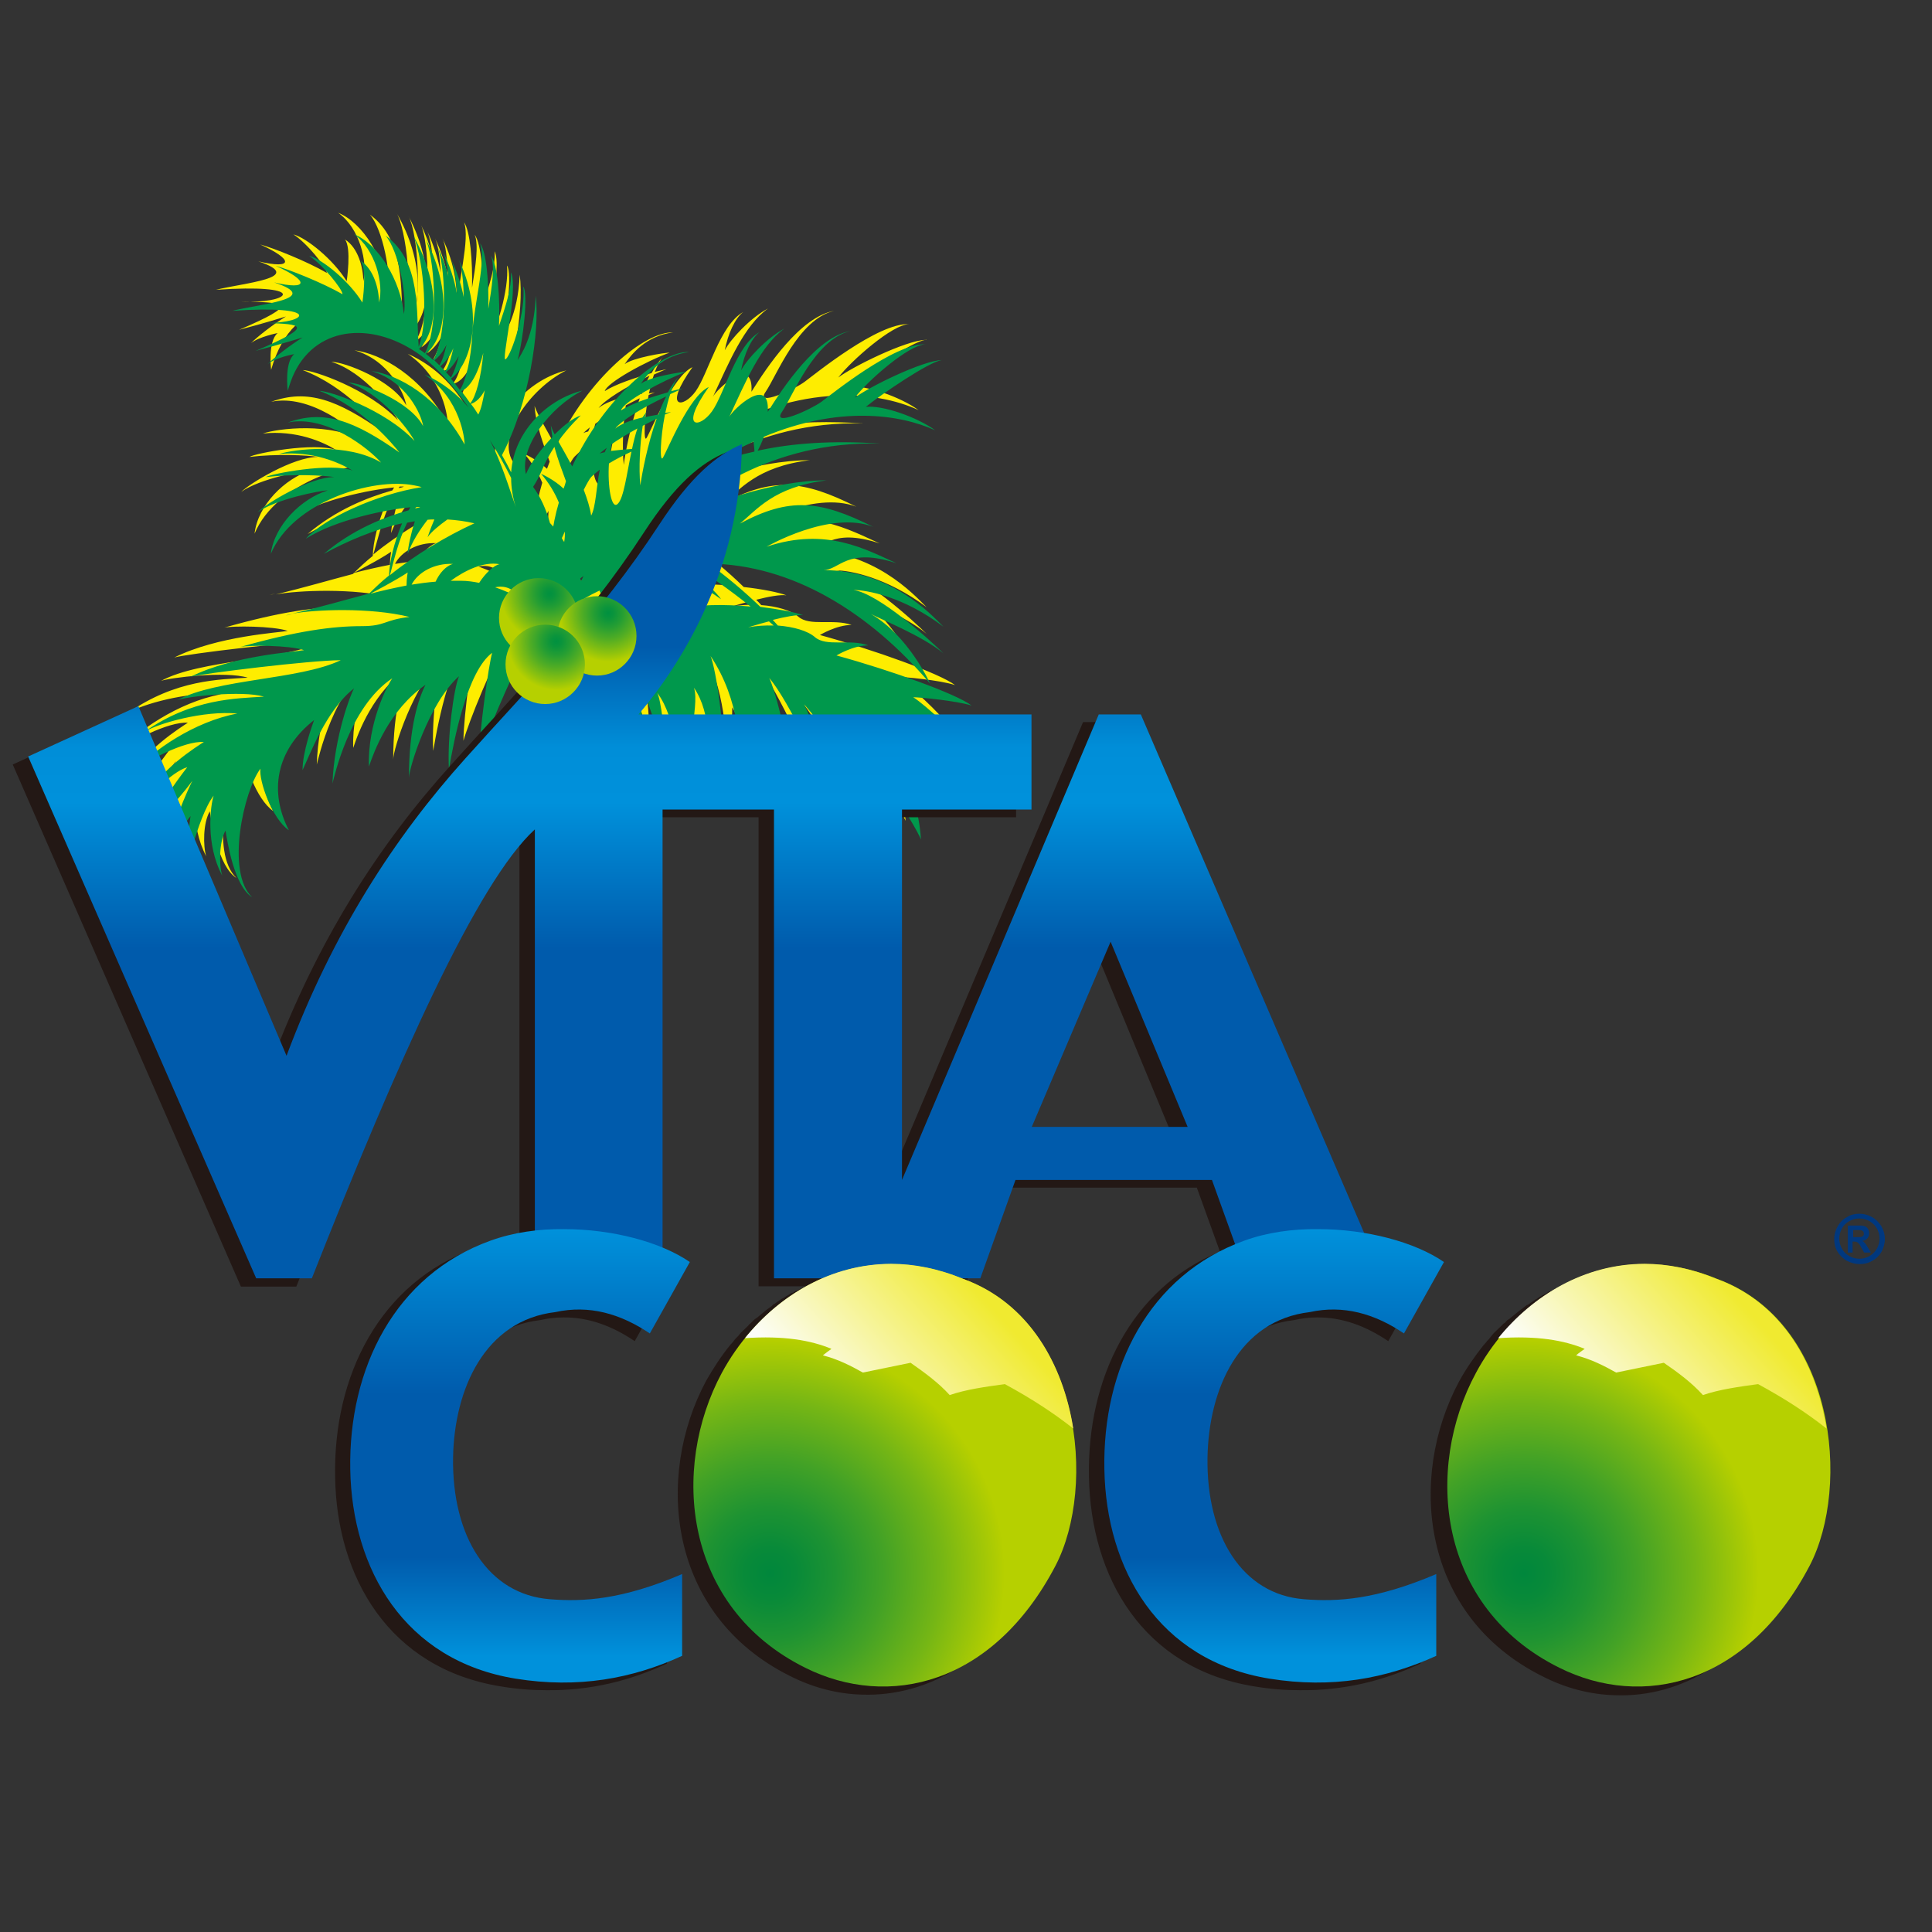 <?xml version="1.0" encoding="UTF-8"?> <svg xmlns="http://www.w3.org/2000/svg" xmlns:xlink="http://www.w3.org/1999/xlink" version="1.1" id="layer" x="0px" y="0px" viewBox="0 0 652 652" style="enable-background:new 0 0 652 652;" xml:space="preserve"><rect x="0" y="0" width="652" height="652" fill="#333333" stroke="none"/> <style type="text/css"> .st0{fill:#FEED00;} .st1{fill:#00984C;} .st2{fill-rule:evenodd;clip-rule:evenodd;fill:#231815;} .st3{clip-path:url(#SVGID_2_);fill:url(#SVGID_3_);} .st4{clip-path:url(#SVGID_5_);fill:url(#SVGID_6_);} .st5{clip-path:url(#SVGID_8_);fill:url(#SVGID_9_);} .st6{clip-path:url(#SVGID_11_);fill:url(#SVGID_12_);} .st7{clip-path:url(#SVGID_14_);fill:url(#SVGID_15_);} .st8{clip-path:url(#SVGID_17_);fill:url(#SVGID_18_);} .st9{clip-path:url(#SVGID_20_);fill:url(#SVGID_21_);} .st10{clip-path:url(#SVGID_23_);fill:url(#SVGID_24_);} .st11{clip-path:url(#SVGID_26_);fill:url(#SVGID_27_);} .st12{clip-path:url(#SVGID_29_);fill:url(#SVGID_30_);} .st13{fill:#00387F;} </style> <g> <path class="st0" d="M93.1,200.3c-0.9,0.2-1.6,0.3-2.2,0.5C91.7,200.6,92.4,200.5,93.1,200.3"></path> <path class="st0" d="M43.2,240.3c-0.3,0.2-0.5,0.3-0.7,0.5C42.7,240.6,42.9,240.5,43.2,240.3"></path> <path class="st0" d="M39.1,254.3c0.2-0.3,0.5-0.6,0.8-0.9C39.5,253.8,39.2,254.1,39.1,254.3"></path> <path class="st0" d="M312.2,114.7h0.5C312.6,114.6,312.4,114.6,312.2,114.7"></path> <path class="st0" d="M72.9,97.8c30.5-2.1,25.6,4.1,11.5,4c11.5,0.4,17.1,0.6-3.7,9.5c8.5-2.2,15.8-4.5,15.8-4.5 c-4.5,2.8-9.6,6.8-11.8,9c2.8-2.2,9-3.4,9-3.4c-3.4,2.8-2.2,12.4-2.2,12.4c7.8-27.4,30.1-22.6,44.2-14.3c-0.2,0.3-0.3,0.7-0.5,1 c7.8-6.2,8.1-23.4-1.4-39.7c3.2,5.3,6.1,28,2.2,38.1c-0.9-11.8,0.9-28.7-11.2-37.5c4.5,5,7.3,20.8,6.2,26.4 c-1.1-11.3-8.4-23.6-16.9-27c7.3,5.1,10.1,16.9,8.5,23.1c0-4.5-1.7-11.3-6.2-14.1c2.3,2.8,0.6,14.1,0.6,14.1 c-4.5-7.3-13.5-14.6-18-15.8c4.5,2.8,11.3,11.3,11.3,13c-6.7-3.9-18-8.4-22.5-9.6c11.3,5.1,11.3,8.5-0.6,5.7 C103.8,93.8,81.9,95.5,72.9,97.8"></path> <path class="st0" d="M84.4,101.8c-1,0-2-0.1-3.1-0.1C82.4,101.8,83.4,101.8,84.4,101.8"></path> <path class="st0" d="M137.6,112.7c8.1-5.8,9.1-23,0.3-39.7C141,78.7,143.1,103.9,137.6,112.7"></path> <path class="st0" d="M140.2,115.2c2.1-1.4,3.7-3.5,4.9-6.1c-0.7,3.3-1.6,6.1-2.9,8.1c2.2-1.4,3.9-3.7,5.1-6.5 c-0.7,3.4-1.8,6.4-3.1,8.5c2-1.4,3.7-3.4,5-5.9c-0.8,3.2-1.8,6-3,7.9c8.3-5.6,11.4-23.8,3.1-40.8c1.1,2.1,1.7,7.1,1.8,12.9 c-0.8-4.1-2.2-8.5-4.3-12.9c1,2.1,1.7,6.4,1.9,11.6c-0.8-4.6-2.4-9.5-4.7-14.4c0.8,1.6,1.5,4.7,1.9,8.5c-0.9-3.4-2.2-6.9-3.9-10.4 C144.8,81.4,145.9,106.6,140.2,115.2"></path> <path class="st0" d="M154,105.4c-0.6,10.2-2.9,18.3-5.1,20c4-0.6,6.9-6.4,8.6-13.3c-0.8,9-2.9,15.9-4.9,17.5c2.1-0.3,4-2.2,5.5-4.8 c-0.6,3.6-1.3,6.6-2.4,8.5c1.4,1.9,7.9,12.7,8.2,13.5c9.3-17.5,13-42.3,11.5-54.1c-0.6,14.1-5.4,20.2-6.2,21.7 c1.9-7,3.7-22.3,1.9-24.8c0.8,8.2-3.9,22.8-5.9,24.5c-2,1.7,4.5-23.9,1.7-29.3c0.4,5.2-1.9,11.9-4,18.1c0.4-9.3-0.4-20.5-2.7-23.7 c1.4,3.5,0.3,10.6-0.9,17.9c0.2-8.9-0.6-19.1-2.7-22.1C158.7,80.6,154.5,95.2,154,105.4"></path> <path class="st0" d="M308.2,253.9c4.1,2.1,10.7,4.7,15.8,6.6c-20.8-13-24.2-20.3-13.5-16.3c-16.3-11.3,5.6-2.8,9,0 c-1.7-2.8-12.4-13-16.9-15.8c2.2,0,14.6,1.1,19.7,2.8c-5.1-3.9-27.1-11.8-45.6-16.9c0,0,5.6-3.4,10.7-3.4c-6.2-2.2-14.1,0.6-18-2.8 c-2.4-2.1-7.2-3.5-12.5-3.9c-0.5-0.6-1.1-1.2-1.7-1.8c3.9-1,8.1-1.8,10.2-1.5c-2.7-1-8.1-2.1-14.4-2.8 c-5.3-5.2-11.7-10.5-17.4-14.6c28.1,0.3,54.2,16.4,74.6,40.5c0,0-7.2-16.1-20-23.5c2.6,1.4,17.5,7.4,24.5,13.4 c-4.5-4.5-22-20.3-30.4-21.4c4.5,0,16.9,2.3,30.4,12.4c-4.5-4.5-18-19.2-40.6-19.2c5.7,0,7.9-7.9,24.8-2.3 c-10.1-4.5-23.7-12.4-43.9-5.6c0,0,21.4-12.4,36-6.8c-18-9-28.2-10.1-45-1.1c5.6-4.5,11.3-12.4,29.3-14.6c-18,0-40.6,7.9-49.5,13.5 c4.5-6.7,30.4-27,67.6-25.9c-23.1-1.6-41.6,1.2-56.4,6.7c33.1-20.8,60.5-17.9,75-11.2c-6.2-4.5-17.8-8.5-23.4-7.9 c4.8-4.1,21.3-15.3,25.7-15.8c-6.7,0.2-24.7,9.1-29.4,12.7c4.3-5.6,18.3-18,23.9-18c-10.4-0.6-31.8,16.9-35.2,19.4 c-3.4,2.6-16.9,8.7-13.2,3.4c3.7-5.4,11-24.5,23.1-27.3c-11.5,2-22.8,19.2-27.9,27.3c0.8-12.7-11.8-0.8-13,1.7 c5.4-11.5,10.4-23.9,18.6-29.8c-5.9,3.1-12.7,10.4-14.6,14.1c1.1-5.6,3.4-10.7,6.2-12.9c-7.9,4.5-11.8,20.8-16,26.7 c-4.2,5.9-11.3,6.2-1.1-8.1c-6.7,3.1-13.8,21.1-15.5,23.9c-1,1.7-0.9-6.4,0.7-14.5c0.7-0.3,1.4-0.6,2.1-0.9c-0.4,0.1-1.1,0.2-2,0.4 c0.5-2.2,1-4.4,1.7-6.4c1.4-0.6,2.8-1.3,4.2-1.8c-0.5,0.1-1.9,0.4-3.9,0.9c0.8-2.1,1.7-3.9,2.8-5.1c-1.4,1.4-2.7,3.3-3.9,5.5 c-5,1.4-12.4,3.8-15.8,6.1c0.6-2.8,14.1-10.2,21.9-13c-1.7,0-12.4,1.7-15.2,3.9c2.3-3.4,7.3-9.6,16.3-10.7 c-9.5-0.4-28.8,15.5-39.5,38.6c-3-5.6-6.1-10.6-7.2-13.8c0.4,6.2,3.2,13.6,5.1,18.8c-0.3,0.8-0.6,1.6-0.9,2.4c-3.4-3.2-7.6-5-7.6-5 c2.6,3,4.6,6.3,6,9.7c-0.6,2-1.1,4-1.5,6c-0.1,0.7-0.3,1.4-0.3,2.1c-0.4-0.4-0.7-0.8-1.1-1.2c-1.4-5.1-3.5-9.5-6.5-13.3 c-6.7-8.5,5.1-25.3,17.5-31.5c-14.1,3.4-29.3,19.2-22.5,39.4c-5.1-14.6-10.7-36-31-45c12.3,8.4,13.5,21.9,13.5,23.6 c-9-16.3-22.5-23.6-31.5-24.8c11.8,3.4,16.9,14.7,17.5,18.6c-4.5-8.4-20.8-14.7-25.3-14.7c11.2,3.4,20.8,16.4,22.5,19.7 c-10.2-10.7-28.7-16.9-32.1-16.9c14.6,5.6,24.8,18,27,20.8c-15.2-10.7-25.4-14.6-37.7-10.1c13-2.8,27.6,9,31.5,13.5 c-11.2-6.8-29.3-4.5-34.3-2.8c11.3-1.2,20.3,2.8,24.8,5.6c-7.3-2.8-27.6,1.1-29.3,2.3c9-1.1,19.7-0.6,23.1,0 c-8.4,0-23.1,9-25.9,11.8c6.2-4.5,21.4-7.3,23.6-7.3c-9,2.8-18,11.8-19.1,21.4c7.3-17.5,34.3-25.9,48.4-23.1 c0.8,0.2,1.7,0.3,2.5,0.6c-15.3,2.4-33,10.6-39.1,17.5c10.2-6.5,27.5-9.9,35.3-10.6c-0.2,0.3-0.4,0.7-0.6,1 c-8.5,2.4-18.9,6.5-28.6,14.7c7.7-4.2,16.9-8.2,26.4-10.2c-2.7,6.4-4.3,13.1-4.4,17.6c-2.5,2-4.7,4.1-6.7,6.1 c-8,2.1-16.5,4.6-26,6.9c7.5-1.4,26.4-2.2,39.6,1.1c-8.7,1-8,3.1-16.1,3.1c-9.8,0-21.9,1.6-40.9,7c2.8-0.6,16.3-0.6,21.4,1.1 c-2.8,0.6-23.7,1.7-38.3,9c3.9-1.2,40.6-5.6,50.7-5.6c-14.1,6.8-41.7,6.2-55.2,13.5c2.8-1.1,22-3.4,29.3-1.1 c-9.4,0.6-24.3,0.6-40.4,11.9c4.6-2.9,20.2-7.3,31.4-6.3c-14.6,2.7-28.6,12.7-34.7,19.4c3.4-3.1,16.9-10.3,23.5-9.8 c-1.7,1.1-16.3,10.2-19.1,19.1c0,0,7.8-9,13.5-10.7c0,0-10.7,13.6-13,20.8c0,0,9-8.4,14.6-16.3c-1.1,2.3-8.4,17.5-7.8,25.9 c0.3-1.2,0.6-2.4,1-3.6c1.6-3.7,4.7-8.4,6.3-10.4c0,0-1.1,7.3-2.2,22c0,0,4.5-21.4,10.1-28.7c-1.1,3.4-2.8,16.4,2.8,27 c-1.1-3.4-1.1-11.3,1.2-15.2c0.5,3.4,2.8,18.6,9,22.5c-9-8.5-2.8-36,2.8-43.4c-0.6,3.9,3.9,16.9,9.6,20.8 c-6.8-12.9-4.5-27,8.4-37.1c-0.6,1.7-3.9,10.7-3.9,16.9c2.3-4.5,7.9-20.3,17.5-27.6c-1.1,1.7-6.8,16.3-7.3,32.1 c0.5-1.7,5.6-25.9,20.2-35.4c-1.7,2.2-8.4,15.2-7.9,29.8c1.7-5.1,6.7-19.1,19.2-27.6c-2.3,4.5-5.7,14.1-5.7,31.5 c0-3.4,6.8-25.3,16.9-34.4c-1.7,3.9-4,20.3-3.4,31.5c1.7-10.2,6.2-33.2,14.7-39.4c-1.1,3.4-4.5,27.6-4.5,36c1.7-6.1,9.6-26,17-39 c1.1,12.5,8.7,4.6,13.8-3.6c7.9,20.2,26.1,42.1,32.3,51.6c-3.4-10.7-10.7-24.8-7.9-32.1c2.8,4.5,5.6,16.9,7.3,21.4 c0.6-6.8-1.1-18.6-2.2-20.8c6.7,9,5.6,23.1,14.1,33.2c-6.2-11.8,0.6-28.2-1.7-34.9c6.2,9,4.5,22,5.6,25.9c0-11.3,3.4-4.5,4,7.3 c1.7-16.3-2.3-40-4-43.9c10.2,15.2,9.6,31.5,11.3,38.8c1.1-4,1.1-15.2,1.1-15.2c3.9,6.2,6.2,18.6,7.3,23.7c1.7-7.9,0-21.4-0.6-23.7 c6.2,10.7,7.3,22.5,7.9,25.9c1.1-16.3-5.6-38.9-7.3-42.2c6.7,7.9,18.6,33.8,19.7,37.7c-0.6-14.6-6.2-24.8-7.9-28.7 c12.4,14.1,18.6,30.4,20.8,36.1c0-5-3.4-15.2-4.5-18.1c7.3,7.9,13.5,27.6,14.1,31c1.1-7.3-1.7-16.9-1.7-19.7 c3.9,3.4,10.1,14.6,10.7,16.3c-0.6-9.6-3.4-16.3-4.5-19.2c5.6,2.9,10.7,9,10.7,9c-2.1-4.7-4.4-9.1-6.9-13.3 c5.5,4.7,11.3,9,17.7,13.3C320.9,265.2,313.5,257.4,308.2,253.9 M255.5,204.1c-2.9-0.1-5.8,0.1-8.6,0.6c0,0,3.2-1,7-2 C254.4,203.2,254.9,203.7,255.5,204.1 M190.2,188.3c0.3-0.2,0.7-0.5,1.1-0.8c-0.3,0.5-0.6,1.1-0.8,1.6 C190.4,188.8,190.3,188.6,190.2,188.3 M199.9,149.4c2.2-1.4,4.8-2.7,7.6-4c-1.6,7.6-2.6,15.7-4.5,17.6 C200.7,165.4,199.4,156.9,199.9,149.4 M207.7,144.6c-1.9,0.1-4.9,0.4-7.3,0.7c0.1-0.8,0.3-1.6,0.5-2.3c2.3-1.6,5.2-3.4,8.7-5.3 C208.8,139.8,208.2,142.2,207.7,144.6 M210.5,156.9c-0.6-5.7-0.2-14.6,0.7-20.1c1.5-0.8,3.1-1.6,4.7-2.4 C212.9,143.1,211,152.7,210.5,156.9 M219.2,126.8c-1,1.9-1.8,4-2.6,6.1c-1.4,0.2-3,0.5-4.6,0.9c0.2-0.7,0.4-1.3,0.7-1.7 c-0.5,0.5-1,1.1-1.4,1.8c-3.5,0.8-7.1,2-9.3,3.8C204.1,135,210.9,130.7,219.2,126.8 M199.1,144.2c-0.2,0.5-0.4,0.9-0.6,1.4 c-0.8,0.2-1.4,0.4-1.7,0.6C197.3,145.7,198.1,145,199.1,144.2 M193.9,154.1c0.9-0.9,1.9-1.8,2.9-2.6c-1.2,6.1-1.3,12.5-2.9,15.5 c-0.4-2.8-1.3-5.8-2.5-8.7C192.4,156.3,193.3,154.7,193.9,154.1 M185.1,172.4c0,1.2-0.1,2.3-0.2,3.5c-0.3-0.5-0.6-0.9-0.8-1.3 C184.3,173.9,184.7,173.2,185.1,172.4 M163,183.3c-1.8,0.4-4.7,3-6.8,6.4c-2-0.4-4-0.7-6.1-0.8c-1.2,0-2.3,0-3.5,0 C151.2,185.6,157.5,182.4,163,183.3 M141.4,189.3c-2.7,0.2-5.4,0.6-8.1,1c2.1-4.1,7.6-7.3,13.9-7 C147.2,183.3,143.8,184.1,141.4,189.3 M161.5,191.2c3.2-0.7,6.2,0.3,8.4,3.6C167.3,193.5,164.5,192.3,161.5,191.2 M134.9,164.2 c0.6,0,1,0,1.3,0c0,0,0,0.1,0,0.1c-0.6,0.2-1.1,0.3-1.7,0.4C134.6,164.5,134.8,164.3,134.9,164.2 M131.8,169.4 c0.9-0.2,1.8-0.3,2.6-0.5c-1.4,4.4-2.4,9.2-2.4,11c1.5-4.2,4.2-8.3,6.8-11.5c0.8-0.1,1.5-0.1,2.3-0.1c-1.4,3.2-2.3,6-2.3,6 c1.2-1.7,3.9-4,6.7-6c3,0.1,6.1,0.6,9,1.3c-9.4,4.2-20.1,10.6-28.5,17.5C127.4,182.3,129,175.3,131.8,169.4 M132,186.2 c0,0-0.4,2-0.4,4.4c-4.1,0.8-8.1,1.7-12.3,2.8C120.5,192.7,127.4,189.3,132,186.2 M191.5,196c0-0.3,0-0.7,0-1 c9-5.2,18-8.5,26.8-10.2c6.3,2.5,14.3,6.6,19.5,10.4c-0.9-1.7-7.3-7.7-12-11.4c0.6-0.1,1.2-0.1,1.8-0.2c5.5,3,13,8.4,20.2,14.1 c-8.7-0.8-18.4-0.8-24.9,1.1C212.8,196.8,202.3,195.9,191.5,196"></path> <path class="st1" d="M98.7,207.2c-0.9,0.2-1.7,0.3-2.2,0.5C97.2,207.6,98,207.4,98.7,207.2"></path> <path class="st1" d="M44.7,261.3c0.3-0.3,0.5-0.6,0.8-0.9C45.1,260.7,44.8,261,44.7,261.3"></path> <path class="st1" d="M48.8,247.2c-0.3,0.2-0.5,0.3-0.7,0.5C48.3,247.6,48.6,247.4,48.8,247.2"></path> <path class="st1" d="M313.9,260.9c4.1,2.1,10.7,4.7,15.7,6.6c-20.8-13-24.2-20.3-13.5-16.4c-16.4-11.3,5.6-2.8,9,0 c-1.7-2.8-12.4-12.9-16.9-15.8c2.2,0,14.6,1.2,19.7,2.8c-5.1-3.9-27-11.8-45.6-16.9c0,0,5.6-3.4,10.7-3.4c-6.2-2.3-14.1,0.6-18-2.8 c-2.4-2.1-7.2-3.5-12.5-3.9c-0.5-0.6-1.1-1.2-1.7-1.9c3.9-1,8.1-1.8,10.2-1.6c-2.7-1-8.1-2-14.4-2.8c-5.4-5.2-11.7-10.5-17.4-14.6 c28.1,0.3,54.2,16.4,74.7,40.5c0,0-7.2-16.1-20-23.5c2.7,1.5,17.5,7.4,24.5,13.3c-4.5-4.5-21.9-20.2-30.4-21.4 c4.5,0,16.9,2.2,30.4,12.4c-4.5-4.5-18-19.1-40.6-19.1c5.6,0,7.9-7.9,24.8-2.3c-10.1-4.5-23.6-12.4-43.9-5.6c0,0,21.4-12.4,36-6.7 c-18-9-28.2-10.1-45-1.1c5.6-4.5,11.3-12.4,29.3-14.6c-18,0-40.6,7.9-49.6,13.5c4.5-6.7,30.4-27,67.6-25.9 c-15.8-1.1-29.5-0.2-41.3,2.4c0.6-1.1,1.4-2.8,2.1-4.7c25.3-10.6,45.8-7.6,57.8-2.2c-6.2-4.5-17.7-8.5-23.4-7.9 c4.9-4,21.4-15.3,25.7-15.8c-6.6,0.2-24.7,9.1-29.4,12.7c4.2-5.6,18.3-18,23.9-18c-10.4-0.5-31.8,16.9-35.2,19.4 c-3.4,2.5-16.9,8.7-13.3,3.4c3.7-5.4,11-24.5,23.1-27.3c-11.5,2-22.8,19.2-27.9,27.3c0.8-12.7-11.8-0.8-13,1.7 c5.4-11.5,10.4-23.9,18.6-29.8c-5.9,3.1-12.7,10.4-14.6,14.1c1.1-5.6,3.4-10.7,6.2-12.9c-7.9,4.5-11.8,20.8-16,26.7 c-4.2,5.9-11.3,6.2-1.1-8.2c-6.7,3.1-13.8,21.1-15.5,23.9c-1.1,1.7-0.9-6.4,0.7-14.6c0.7-0.3,1.4-0.6,2.1-0.9 c-0.4,0.1-1.1,0.2-2,0.4c0.5-2.2,1-4.4,1.7-6.4c1.4-0.6,2.8-1.3,4.2-1.9c-0.5,0.1-1.9,0.4-3.9,0.9c0.8-2.1,1.7-3.9,2.8-5.1 c-1.4,1.4-2.7,3.3-3.9,5.5c-5,1.4-12.4,3.8-15.8,6.1c0.5-2.8,14.1-10.1,21.9-13c-1.7,0-12.4,1.7-15.2,4c2.2-3.4,7.3-9.6,16.3-10.7 c-9.5-0.5-28.8,15.4-39.5,38.6c-1.6-3.1-3.3-6-4.7-8.5c3.7-5.1,7.6-8.7,7.6-8.7c-2.5,0.8-5.7,3.3-8.8,6.4c-0.6-1.1-1-2.1-1.3-3 c0.1,1.2,0.3,2.5,0.5,3.9c-3.9,4.1-7.5,9-8.9,12.5c-2.3-9,8.2-22.7,19.1-28.2c-11.2,2.7-23.1,13.2-24.1,27.6c-1-2-2-3.9-3.1-5.8 c9.2-17.4,12.8-42.1,11.4-53.8c-0.5,14.1-5.3,20.3-6.1,21.7c1.9-7.1,3.6-22.3,1.9-24.8c0.9,8.2-3.9,22.8-5.9,24.5 c-1.9,1.7,4.5-23.9,1.7-29.3c0.4,5.2-1.9,11.8-4,18.1c0.4-9.3-0.4-20.5-2.7-23.7c1.4,3.5,0.3,10.6-0.9,17.9 c0.2-8.9-0.6-19.1-2.8-22.1c2.2,5.6-2,20.3-2.6,30.4c-0.4,8.9-2.3,16.3-4.2,19.1c-1-1.3-2-2.6-3-3.8c7.9-6,10.6-23.8,2.5-40.4 c1.1,2.2,1.7,7.1,1.8,12.9c-0.8-4.1-2.2-8.5-4.3-12.9c1,2.1,1.7,6.5,2,11.8c-0.8-4.7-2.4-9.6-4.8-14.6c0.8,1.6,1.5,4.7,1.9,8.6 c-0.9-3.4-2.2-7-3.9-10.5c2.9,5.7,4,29.6-1.2,38.8c-0.9-0.8-1.7-1.5-2.5-2.1c7.6-6.2,8.4-23-0.3-39.3c3.1,5.7,5,29.9,0,39.1 c-0.7-0.5-1.3-1-2-1.4c7-6.7,6.9-23.2-2.3-38.9c3.2,5.3,6.1,28,2.2,38.1c-0.9-11.8,1-28.7-11.2-37.5c4.5,5.1,7.3,20.8,6.2,26.5 c-1.1-11.3-8.5-23.6-16.9-27c7.3,5.1,10.2,16.9,8.5,23.1c0-4.5-1.7-11.2-6.2-14.1c2.3,2.8,0.6,14.1,0.6,14.1 c-4.5-7.3-13.5-14.6-18-15.8c4.5,2.9,11.3,11.3,11.3,13c-6.8-3.9-18.1-8.4-22.6-9.6c11.3,5,11.3,8.4-0.5,5.6 c16.9,5.6-5.1,7.3-14.1,9.6c30.5-2.1,25.6,4.1,11.5,4.1c11.6,0.4,17.1,0.6-3.6,9.4c8.4-2.2,15.8-4.5,15.8-4.5 c-4.5,2.8-9.6,6.8-11.8,9c2.8-2.3,9-3.4,9-3.4c-3.4,2.8-2.2,12.4-2.2,12.4c0.7-2.3,1.4-4.4,2.3-6.2c7.9-16.1,27.1-17.2,42.8-5.6 c5.3,4,10.8,10.1,16,17.5c-3.9-4.5-8.7-8.5-14.9-11.2c12.3,8.4,13.5,21.9,13.5,23.6c-9-16.3-22.5-23.6-31.5-24.8 c11.8,3.4,16.9,14.6,17.5,18.6c-4.5-8.5-20.9-14.7-25.4-14.7c11.3,3.4,20.8,16.4,22.5,19.7c-10.1-10.7-28.7-16.9-32.1-16.9 c14.6,5.6,24.8,18,27,20.8c-15.2-10.7-25.4-14.6-37.7-10.1c13-2.8,27.6,9,31.5,13.5c-11.3-6.8-29.3-4.5-34.4-2.9 c11.3-1.1,20.3,2.9,24.8,5.6c-7.3-2.8-27.6,1.1-29.3,2.2c9-1.1,19.7-0.6,23.1,0c-8.4,0-23.1,9-25.9,11.9c6.2-4.5,21.4-7.4,23.7-7.4 c-9,2.8-18,11.8-19.2,21.4c7.3-17.5,34.4-25.9,48.4-23.1c0.8,0.2,1.7,0.3,2.5,0.6c-15.3,2.4-33,10.6-39.1,17.4 c10.2-6.5,27.5-9.9,35.3-10.6c-0.2,0.3-0.4,0.7-0.6,1c-8.5,2.4-18.9,6.5-28.6,14.7c7.7-4.2,16.9-8.2,26.4-10.3 c-2.7,6.4-4.3,13.1-4.4,17.6c-2.5,2-4.7,4.1-6.7,6.1c-8,2.1-16.5,4.6-26,6.8c7.5-1.4,26.3-2.2,39.6,1.1c-8.7,1-8,3.1-16.1,3.1 c-9.8,0-21.9,1.6-40.9,7c2.8-0.6,16.3-0.6,21.4,1.1c-2.8,0.6-23.7,1.7-38.3,9c3.9-1.1,40.6-5.6,50.7-5.6 c-14.1,6.7-41.7,6.2-55.2,13.5c2.8-1.2,21.9-3.4,29.3-1.2c-9.4,0.6-24.3,0.6-40.4,11.9c4.6-2.9,20.2-7.3,31.4-6.2 c-14.6,2.7-28.6,12.6-34.7,19.4c3.5-3.1,16.8-10.3,23.4-9.8c-1.7,1.1-16.3,10.1-19.1,19.2c0,0,7.9-9,13.5-10.7 c0,0-10.7,13.6-12.9,20.9c0,0,9-8.5,14.6-16.3c-1.1,2.3-8.4,17.5-7.9,25.9c0.3-1.2,0.6-2.4,1-3.6c1.6-3.7,4.7-8.4,6.3-10.4 c0,0-1.1,7.3-2.3,21.9c0,0,4.5-21.4,10.1-28.8c-1.1,3.4-2.8,16.4,2.9,27c-1.1-3.4-1.1-11.3,1.1-15.2c0.6,3.4,2.8,18.6,9,22.5 c-9-8.5-2.8-36,2.8-43.4c-0.6,4,3.9,16.9,9.6,20.8c-6.7-12.9-4.5-27,8.5-37.2c-0.6,1.7-3.9,10.7-3.9,16.9 c2.2-4.5,7.9-20.3,17.4-27.6c-1.1,1.7-6.7,16.3-7.3,32.1c0.5-1.7,5.6-25.9,20.2-35.5c-1.7,2.3-8.4,15.2-7.9,29.8 c1.7-5,6.8-19.1,19.1-27.6c-2.3,4.5-5.6,14.1-5.6,31.5c0-3.4,6.8-25.4,16.9-34.4c-1.7,3.9-4,20.3-3.4,31.5 c1.7-10.1,6.2-33.2,14.6-39.4c-1.1,3.4-4.5,27.6-4.5,36.1c1.7-6.2,9.6-26.1,17-39.1c1.1,12.5,8.7,4.6,13.8-3.6 c7.9,20.2,26.1,42.1,32.3,51.6c-3.4-10.7-10.7-24.8-7.9-32.1c2.8,4.5,5.6,16.9,7.3,21.4c0.5-6.8-1.1-18.6-2.3-20.8 c6.8,9,5.6,23.1,14.1,33.2c-6.2-11.8,0.5-28.2-1.7-34.9c6.2,9,4.5,21.9,5.6,25.9c0-11.3,3.4-4.5,4,7.3c1.7-16.3-2.3-40-4-43.9 c10.2,15.2,9.6,31.5,11.3,38.9c1.1-3.9,1.1-15.2,1.1-15.2c4,6.2,6.2,18.6,7.3,23.7c1.7-7.9,0-21.4-0.5-23.7 c6.2,10.7,7.3,22.5,7.9,25.9c1.1-16.3-5.6-38.9-7.3-42.2c6.8,7.9,18.6,33.8,19.7,37.7c-0.6-14.7-6.2-24.8-7.9-28.8 c12.4,14.1,18.6,30.4,20.8,36.1c0-5.1-3.4-15.2-4.5-18.1c7.3,7.9,13.5,27.6,14.1,31c1.1-7.3-1.7-16.9-1.7-19.7 c3.9,3.4,10.1,14.6,10.7,16.3c-0.6-9.6-3.4-16.3-4.5-19.1c5.6,2.8,10.7,9,10.7,9c-2.1-4.7-4.4-9.1-7-13.3 c5.5,4.7,11.3,9.1,17.7,13.3C326.5,272.2,319.1,264.5,313.9,260.9 M254.3,149c0.1,1.1,0.3,2.3,0.3,3.4c-5.1,1.1-9.8,2.5-14.2,4.2 C245.2,153.5,249.8,151.1,254.3,149 M146.6,121.6c1.7-1.3,3.1-3.2,4.1-5.4c-0.6,2.8-1.3,5.2-2.4,7.1 C147.7,122.7,147.1,122.1,146.6,121.6 M148.6,123.6c1.8-1.5,3.3-3.5,4.4-6.1c-0.7,3.1-1.5,5.8-2.7,7.8 C149.7,124.7,149.1,124.1,148.6,123.6 M150.5,125.6c1.7-1.3,3.1-3.2,4.3-5.4c-0.7,2.9-1.6,5.4-2.6,7.2 C151.6,126.8,151,126.2,150.5,125.6 M172.5,161.3c0,3.2,0.5,6.5,1.6,9.9c-2.4-6.8-4.8-15-8.8-22.7 C167.9,152.6,170.3,156.9,172.5,161.3 M155.7,132c3.4-1.5,5.9-6.8,7.4-12.9c-0.7,8.2-2.5,14.8-4.4,17 C157.7,134.6,156.7,133.3,155.7,132 M163.6,131.7c-0.6,3.4-1.2,6.4-2.2,8.2c-0.8-1.3-1.6-2.5-2.5-3.6 C160.7,135.8,162.3,134.1,163.6,131.7 M140.5,171.1c0.6,0,1,0,1.3,0c0,0,0,0.1-0.1,0.1c-0.5,0.1-1.1,0.3-1.7,0.4 C140.2,171.5,140.4,171.3,140.5,171.1 M137.2,197.6c-4.1,0.8-8.2,1.7-12.3,2.8c1.3-0.7,8.1-4.2,12.7-7.2 C137.6,193.1,137.2,195.2,137.2,197.6 M131.6,194.1c1.3-4.9,2.9-11.8,5.8-17.7c0.9-0.2,1.8-0.3,2.6-0.5c-1.4,4.4-2.4,9.2-2.4,11 c1.5-4.2,4.2-8.3,6.7-11.5c0.8-0.1,1.5-0.1,2.3-0.1c-1.4,3.2-2.3,6-2.3,6c1.2-1.8,3.9-4,6.7-6c3.1,0.2,6.1,0.6,9.1,1.3 C150.7,180.9,140,187.3,131.6,194.1 M147,196.3c-2.7,0.2-5.4,0.6-8.1,1c2.1-4.1,7.6-7.3,14-7C152.8,190.3,149.4,191.1,147,196.3 M161.7,196.7c-2-0.4-4-0.7-6.1-0.7c-1.2,0-2.4,0-3.5,0c4.7-3.4,11-6.6,16.5-5.6C166.8,190.7,163.9,193.3,161.7,196.7 M167.1,198.2 c3.1-0.7,6.1,0.3,8.3,3.5C172.8,200.5,170.1,199.2,167.1,198.2 M190.4,182.9c-0.3-0.4-0.6-0.9-0.8-1.3c0.3-0.7,0.7-1.4,1-2.2 C190.7,180.5,190.6,181.7,190.4,182.9 M190.2,164.9c-3.4-3.2-7.6-5-7.6-5c2.6,3,4.6,6.3,6,9.7c-0.6,2-1.1,4-1.5,6 c-0.1,0.8-0.3,1.5-0.4,2.1c-0.4-0.4-0.7-0.8-1.1-1.2c-1.3-4.6-3.1-8.7-5.7-12.2c0.9-1.3,2-3.3,3.2-6.1c1.1-2.6,2.5-5.1,4-7.4 c1.1,4.2,2.7,8.3,3.9,11.6C190.8,163.2,190.5,164.1,190.2,164.9 M216.9,143.7c1.5-0.8,3.1-1.6,4.7-2.4c-3.1,8.7-4.9,18.3-5.5,22.5 C215.5,158.2,216,149.3,216.9,143.7 M224.8,133.8c-1,1.9-1.8,3.9-2.6,6.1c-1.4,0.3-3,0.5-4.6,0.9c0.2-0.7,0.4-1.3,0.6-1.7 c-0.5,0.5-0.9,1.1-1.4,1.8c-3.5,0.8-7.1,2-9.3,3.8C209.7,142,216.5,137.7,224.8,133.8 M206.4,149.9c2.3-1.6,5.2-3.4,8.7-5.3 c-0.7,2.1-1.3,4.5-1.8,6.9c-1.9,0.1-4.9,0.4-7.3,0.7C206.1,151.5,206.3,150.7,206.4,149.9 M205.5,156.4c2.3-1.4,4.8-2.7,7.6-4 c-1.6,7.6-2.6,15.7-4.6,17.6C206.3,172.3,205,163.9,205.5,156.4 M204.8,151.1c-0.3,0.5-0.5,1-0.7,1.5c-0.8,0.2-1.4,0.3-1.8,0.5 C202.9,152.6,203.7,151.9,204.8,151.1 M196.1,196.1c-0.1-0.3-0.2-0.6-0.3-0.9c0.3-0.2,0.7-0.5,1.1-0.8 C196.6,195,196.4,195.6,196.1,196.1 M199.5,161c0.9-0.9,1.9-1.7,2.9-2.5c-1.2,6.1-1.3,12.5-2.9,15.5c-0.4-2.8-1.4-5.8-2.5-8.7 C198,163.3,198.9,161.7,199.5,161 M197.2,203c0-0.3,0-0.7,0-1c1.7-1,3.4-1.9,5.1-2.7c0.6,1.3,1.2,2.6,1.9,3.8 C201.8,203,199.5,203,197.2,203 M228.5,205.7c-6.9-1.3-14.1-2.2-21.4-2.5c-0.3-1.9-0.7-4-1.3-5.7c6-2.7,12.1-4.6,18-5.7 c6.3,2.5,14.3,6.6,19.5,10.4c-0.9-1.7-7.3-7.7-12-11.5c0.6-0.1,1.2-0.1,1.8-0.1c5.5,3,13.1,8.4,20.2,14.1 C244.8,203.9,235.1,203.9,228.5,205.7 M252.5,211.7c0,0,3.2-1,7-2c0.5,0.5,1.1,0.9,1.6,1.4C258.2,211,255.3,211.2,252.5,211.7"></path> <path class="st1" d="M90,108.8c-1,0-2-0.1-3.1-0.1C88,108.8,89,108.8,90,108.8"></path> <path class="st2" d="M91.5,358.9c15.6-41.7,36.5-73.9,60.4-100.4c22.3-24.9,45.1-47.7,65.4-78.8c10.6-16.3,19.3-23.6,27.9-27.1 c-0.7,43.5-21,74.6-34.9,91.1h132.6v32.1h-43.8v125.1l66.4-157.2h14.2l75.3,174.9c10.6,1.8,20.2,5.3,27,9.9l-13.5,24.1 c-7.7-5.2-15.7-8.1-24.1-8c-2.5,0-5.1,0.3-7.7,0.9c-23.9,2.8-34.1,26-34.6,49.1c-0.4,26.6,11.8,46.2,32.7,47.8 c2.2,0.2,4.6,0.3,7,0.3c9.8,0.1,21.4-1.8,37.6-8.9v27.6c-12.6,5.9-26.1,9.2-40.9,9c-5,0-10-0.4-15.3-1.3 c-37.6-6.1-55.1-37-55.7-70.6c-0.7-33,14.1-63.8,44.2-76.1l-7.8-21.6h-66.3l-11.9,33.3h-6.4l0.5,0.1l1.6,0.6l0.2,0.2l1.6,0.7 l0.3,0.1l1.5,0.7l0.3,0.2l1.4,0.7l0.1,0.2l1.5,0.8h0.1l1.4,0.9l0.3,0.1l1.3,0.9l0.3,0.2l1.3,0.9l0.3,0.2l1.2,1l0.2,0.2l1.1,0.9 l0.3,0.3l1,1l0.3,0.3l1.1,1l0.3,0.3l0.9,1l0.3,0.3l0.9,1l0.3,0.4l0.8,1l0.3,0.3l0.8,1.1l0.4,0.4l0.7,1.1l0.4,0.4l0.8,1.1l0.3,0.5 l0.5,0.8l0.5,0.8l0.5,0.8l0.4,0.5l0.6,1.1l0.3,0.6l0.6,1l0.4,0.7l0.4,0.7l0.5,1l0.3,0.6l0.5,1.1l0.2,0.5l0.7,1.4l0.1,0.3l1.1,2.7 v0.1l0.5,1.8l0.1,0.3l0.5,1.8v0.1c0.6,1.5,1,3.3,1.3,4.9l0.1,0.1c4.3,18.8,2.1,39.1-4.8,52.2c-15.2,29.2-38,41.5-60,40.8 c-8.4-0.2-16.8-2.4-24.6-6.4c-40.9-20.5-45.5-67-28.1-99.5c2.4-4.2,5.1-8.4,8.3-12.3l0.3-0.3l0.6-0.7l0.2-0.3l0.6-0.7l0.3-0.3 l0.6-0.6l0.3-0.4l0.6-0.7l2.4-2.3l0.2-0.3l0.8-0.7l0.1-0.1l0.7-0.7l0.3-0.3l0.7-0.5l0.3-0.2l2.4-2l0.2-0.2l0.8-0.6l0.3-0.2l0.7-0.5 l0.4-0.3l0.6-0.6l0.3-0.1l0.8-0.6l1.9-1.3h0.1l1-0.6l0.1-0.1l0.9-0.5l0.3-0.2l0.8-0.5l0.3,0l0.8-0.5l0.3-0.1l2.9-1.4l0.2-0.1 l0.4-0.1H256V275.8h-37.5v147.8c3.5,1.4,6.6,3,9.2,4.9l-13.5,24.1c-7.7-5.2-15.7-8.1-24.1-8c-2.6,0-5.2,0.3-7.8,0.9 c-23.8,2.8-34.1,26-34.5,49.1c-0.4,26.6,11.9,46.2,32.7,47.8c2.3,0.2,4.5,0.3,7,0.3c9.8,0.1,21.5-1.8,37.6-8.9v27.6 c-12.6,5.9-26.1,9.2-40.9,9c-4.9,0-10-0.4-15.3-1.3c-37.7-6.1-55.3-37-55.8-70.6c-0.7-34.1,15-65.7,47.2-77.2 c4.7-1.7,9.8-2.8,15-3.4V282.5c-19.2,17.7-46,77.8-75.3,151.7H81.3l-77-176.2l37.1-17L91.5,358.9z M342.9,383h52.6l-25.9-62.5 L342.9,383z M548.7,429.3l-0.9,0.1h-1.1l-0.6,0.1h-0.8l-0.6,0.1l-0.8,0.1l-0.6,0.1l-0.9,0.1l-0.6,0.1l-0.8,0.1l-0.6,0.2l-1.3,0.2 l-0.7,0.2l-0.6,0.1l-0.8,0.1l-0.7,0.1l-0.8,0.2l-0.6,0.2l-0.6,0.3l-0.7,0.2l-0.7,0.1l-0.6,0.2l-1.8,0.6h-0.1l-0.8,0.4l-0.5,0.2 l-0.8,0.2l-0.5,0.2l-0.7,0.3L527,434l-0.8,0.3l-0.3,0.1l-2.8,1.4l-0.4,0.1l-0.7,0.4l-0.4,0.3l-0.8,0.4l-0.4,0.2l-0.8,0.5l-0.2,0.1 l-0.9,0.6h-0.1l-2.9,2l-0.2,0l-0.8,0.6l-0.4,0.3l-0.6,0.5l-0.3,0.2l-0.8,0.6l-0.1,0.1l-2.6,2.1l-0.2,0.2l-0.8,0.5l-0.3,0.3 l-0.6,0.7l-0.3,0.1l-0.7,0.7l-0.3,0.3l-2.4,2.3l-0.6,0.7l-0.3,0.4l-0.5,0.6l-0.2,0.3l-0.7,0.7l-0.2,0.3l-0.6,0.7l-0.3,0.3 c-3.1,3.9-6,8.1-8.3,12.3c-17.4,32.5-12.9,79,28.1,99.5c7.8,4,16.2,6.2,24.6,6.4c22,0.8,44.7-11.6,59.9-40.8 c6.5-12.3,8.9-30.6,5.7-48.2l-0.1-0.1l-0.3-1.8l-0.1-0.2l-0.9-3.9l-0.9-2.9v-0.2l-0.6-1.7l0-0.2l-0.6-1.7l-0.1-0.3l-0.3-0.8l-0.3-1 l-0.4-0.9l-0.1-0.2l-0.7-1.5l-0.1-0.5l-0.6-1.2l-0.3-0.6l-0.4-1l-0.4-0.8l-0.4-0.6l-0.5-1l-0.4-0.6l-0.5-0.9l-0.4-0.7l-0.5-0.8 l-0.4-0.7l-0.6-0.9l-0.3-0.4l-0.8-1.1l-0.4-0.4L598,452l-0.4-0.4l-0.8-1.1l-0.2-0.3l-0.8-1l-0.3-0.3l-0.9-1.1l-0.3-0.3l-1-1.1 l-0.3-0.2l-1-1.1l-0.2-0.2l-1.1-1.1l-0.2-0.1l-1.3-1.1l-0.1-0.1l-1.2-1l-0.3-0.2l-1.3-0.9l-0.2-0.2l-1.3-0.9l-0.3-0.1l-1.4-0.9 h-0.1l-1.5-0.8l-0.2-0.2l-1.4-0.7l-0.4-0.2l-1.4-0.7l-0.3-0.1l-1.6-0.7l-0.2-0.2l-1.7-0.6l-1.5-0.5l-0.6-0.3l-1-0.3l-0.6-0.3 l-1-0.3l-0.6-0.3l-0.9-0.3l-0.7-0.2l-1.1-0.3l-0.3-0.1l-1.5-0.4l-0.5-0.1l-1.1-0.2l-0.6-0.2l-0.8-0.1l-0.8-0.2l-0.8-0.1l-0.8-0.2 l-0.8-0.1l-0.6-0.1l-1.4-0.3h-0.4l-1-0.1l-0.7-0.1l-0.8-0.1h-1.4l-0.6-0.1H548.7z"></path> <polygon class="st2" points="326.3,431.8 326.4,432.1 326.3,432.2 326.5,431.7 "></polygon> </g> <g> <defs> <path id="SVGID_1_" d="M498.1,463.3c-17.5,32.4-13,79.1,28.1,99.5c28,14,63.4,5.9,84.5-34.4c14-26.8,8.7-82.2-31.2-96.8 c-8.5-3.5-16.6-5-24.4-5C529.6,426.6,508.8,443.3,498.1,463.3"></path> </defs> <clipPath id="SVGID_2_"> <use xlink:href="#SVGID_1_" style="overflow:visible;"></use> </clipPath> <radialGradient id="SVGID_3_" cx="40.023" cy="740.489" r="1" gradientTransform="matrix(79.181 0 0 -79.181 -2654.823 59163.461)" gradientUnits="userSpaceOnUse"> <stop offset="0" style="stop-color:#00873C"></stop> <stop offset="0.109" style="stop-color:#088A39"></stop> <stop offset="0.279" style="stop-color:#1E9332"></stop> <stop offset="0.488" style="stop-color:#43A226"></stop> <stop offset="0.73" style="stop-color:#75B615"></stop> <stop offset="0.995" style="stop-color:#B5CF00"></stop> <stop offset="1" style="stop-color:#B6D000"></stop> </radialGradient> <rect x="480.6" y="426.6" class="st3" width="144.1" height="150.2"></rect> </g> <g> <defs> <path id="SVGID_4_" d="M374.8,317.8l26,62.5h-52.6L374.8,317.8z M222.5,177c-20.3,31.1-43.1,54-65.4,78.9 c-23.9,26.6-44.8,58.7-60.4,100.4c-16.7-39.4-33.4-78.7-50-118l-37.2,17l77,176.2h18.7c29.1-73.7,55.9-133.9,75.3-151.6v151.6 h43.1V273.2h37.6v158.3h69.6l11.9-33.3h66.3l12,33.3H467l-82-190.4h-14.2l-66.4,157.1V273.2h43.7v-32.1H215.5 c14-16.6,34.2-47.7,34.9-91.2C241.8,153.5,233.1,160.8,222.5,177"></path> </defs> <clipPath id="SVGID_5_"> <use xlink:href="#SVGID_4_" style="overflow:visible;"></use> </clipPath> <linearGradient id="SVGID_6_" gradientUnits="userSpaceOnUse" x1="-0.404" y1="725.725" x2="13.504" y2="725.725" gradientTransform="matrix(0 9.908 9.908 0 -6951.877 222.15)"> <stop offset="0" style="stop-color:#005BAC"></stop> <stop offset="0.247" style="stop-color:#008ED8"></stop> <stop offset="0.382" style="stop-color:#0091DB"></stop> <stop offset="0.74" style="stop-color:#005BAC"></stop> <stop offset="1" style="stop-color:#005BAC"></stop> </linearGradient> <rect x="9.5" y="149.9" class="st4" width="457.4" height="281.5"></rect> </g> <g> <defs> <path id="SVGID_7_" d="M165.5,418.7c-32.2,11.6-47.9,43.1-47.3,77.2c0.6,33.6,18.2,64.5,55.8,70.6c21.1,3.4,39.4,0,56.2-7.7v-27.6 c-20.3,8.7-33.4,9.4-44.6,8.5c-20.9-1.6-33.1-21.2-32.7-47.8c0.4-23.1,10.7-46.3,34.5-49.1c11.4-2.5,21.9,0.5,31.9,7.2 c4.5-8,9-16.1,13.5-24.1c-9.9-6.8-26.2-11.1-42.5-11.1C181.8,414.7,173.2,415.9,165.5,418.7"></path> </defs> <clipPath id="SVGID_8_"> <use xlink:href="#SVGID_7_" style="overflow:visible;"></use> </clipPath> <linearGradient id="SVGID_9_" gradientUnits="userSpaceOnUse" x1="17.249" y1="720.369" x2="31.157" y2="720.369" gradientTransform="matrix(0 13.463 13.463 0 -9523.115 163.831)"> <stop offset="0" style="stop-color:#0091DB"></stop> <stop offset="0.101" style="stop-color:#0091DB"></stop> <stop offset="0.399" style="stop-color:#005BAC"></stop> <stop offset="0.691" style="stop-color:#005BAC"></stop> <stop offset="0.871" style="stop-color:#0091DB"></stop> <stop offset="1" style="stop-color:#0091DB"></stop> </linearGradient> <rect x="117.7" y="414.7" class="st5" width="115.2" height="155.2"></rect> </g> <g> <defs> <path id="SVGID_10_" d="M419.9,418.7c-32.2,11.6-47.9,43.1-47.2,77.2c0.6,33.6,18.1,64.5,55.7,70.6c21.1,3.4,39.4,0,56.3-7.7 v-27.6c-20.4,8.7-33.4,9.4-44.6,8.5c-20.8-1.6-33-21.2-32.6-47.8c0.4-23.1,10.6-46.3,34.5-49.1c11.3-2.5,21.9,0.5,31.8,7.2 c4.5-8,9-16.1,13.5-24.1c-9.9-6.8-26.2-11.1-42.5-11.1C436.2,414.7,427.6,415.9,419.9,418.7"></path> </defs> <clipPath id="SVGID_11_"> <use xlink:href="#SVGID_10_" style="overflow:visible;"></use> </clipPath> <linearGradient id="SVGID_12_" gradientUnits="userSpaceOnUse" x1="17.249" y1="737.906" x2="31.157" y2="737.906" gradientTransform="matrix(0 13.463 13.463 0 -9504.822 163.831)"> <stop offset="0" style="stop-color:#0091DB"></stop> <stop offset="0.101" style="stop-color:#0091DB"></stop> <stop offset="0.399" style="stop-color:#005BAC"></stop> <stop offset="0.691" style="stop-color:#005BAC"></stop> <stop offset="0.871" style="stop-color:#0091DB"></stop> <stop offset="1" style="stop-color:#0091DB"></stop> </linearGradient> <rect x="372" y="414.7" class="st6" width="115.3" height="155.2"></rect> </g> <g> <defs> <path id="SVGID_13_" d="M168.4,208.5c0,7.4,6,13.3,13.4,13.3c7.4,0,13.4-6,13.4-13.3c0-7.3-6-13.4-13.4-13.4 C174.4,195.1,168.4,201.2,168.4,208.5"></path> </defs> <clipPath id="SVGID_14_"> <use xlink:href="#SVGID_13_" style="overflow:visible;"></use> </clipPath> <radialGradient id="SVGID_15_" cx="-76.729" cy="632.043" r="1" gradientTransform="matrix(-16.39 0 0 16.39 -1072.119 -10158.81)" gradientUnits="userSpaceOnUse"> <stop offset="0" style="stop-color:#009140"></stop> <stop offset="0.11" style="stop-color:#0A943C"></stop> <stop offset="0.298" style="stop-color:#259E33"></stop> <stop offset="0.54" style="stop-color:#51AD24"></stop> <stop offset="0.824" style="stop-color:#8DC20E"></stop> <stop offset="1" style="stop-color:#B6D000"></stop> </radialGradient> <rect x="168.4" y="195.1" class="st7" width="26.7" height="26.7"></rect> </g> <g> <defs> <path id="SVGID_16_" d="M188.1,214.6c0,7.4,6,13.4,13.4,13.4c7.3,0,13.3-6,13.3-13.4c0-7.4-6-13.4-13.3-13.4 C194.1,201.2,188.1,207.2,188.1,214.6"></path> </defs> <clipPath id="SVGID_17_"> <use xlink:href="#SVGID_16_" style="overflow:visible;"></use> </clipPath> <radialGradient id="SVGID_18_" cx="-76.722" cy="632.049" r="1" gradientTransform="matrix(-16.392 0 0 16.392 -1052.353 -10153.6)" gradientUnits="userSpaceOnUse"> <stop offset="0" style="stop-color:#009140"></stop> <stop offset="0.11" style="stop-color:#0A943C"></stop> <stop offset="0.298" style="stop-color:#259E33"></stop> <stop offset="0.54" style="stop-color:#51AD24"></stop> <stop offset="0.824" style="stop-color:#8DC20E"></stop> <stop offset="1" style="stop-color:#B6D000"></stop> </radialGradient> <rect x="188.1" y="201.2" class="st8" width="26.7" height="26.8"></rect> </g> <g> <defs> <path id="SVGID_19_" d="M170.6,224.2c0,7.4,6,13.4,13.4,13.4c7.3,0,13.4-6,13.4-13.4c0-7.4-6-13.4-13.4-13.4 C176.6,210.8,170.6,216.8,170.6,224.2"></path> </defs> <clipPath id="SVGID_20_"> <use xlink:href="#SVGID_19_" style="overflow:visible;"></use> </clipPath> <radialGradient id="SVGID_21_" cx="-76.632" cy="632.132" r="1" gradientTransform="matrix(-16.407 0 0 16.407 -1069.571 -10154.923)" gradientUnits="userSpaceOnUse"> <stop offset="0" style="stop-color:#009140"></stop> <stop offset="0.11" style="stop-color:#0A943C"></stop> <stop offset="0.298" style="stop-color:#259E33"></stop> <stop offset="0.54" style="stop-color:#51AD24"></stop> <stop offset="0.824" style="stop-color:#8DC20E"></stop> <stop offset="1" style="stop-color:#B6D000"></stop> </radialGradient> <rect x="170.6" y="210.8" class="st9" width="26.8" height="26.8"></rect> </g> <g> <defs> <path id="SVGID_22_" d="M243.6,463.3c-17.4,32.4-12.9,79.1,28.1,99.5c28,14,63.4,5.9,84.5-34.4c14-26.8,8.7-82.2-31.2-96.8 c-8.5-3.5-16.6-5-24.4-5C275.2,426.6,254.4,443.3,243.6,463.3"></path> </defs> <clipPath id="SVGID_23_"> <use xlink:href="#SVGID_22_" style="overflow:visible;"></use> </clipPath> <radialGradient id="SVGID_24_" cx="40.023" cy="740.488" r="1" gradientTransform="matrix(79.182 0 0 -79.182 -2909.245 59164.125)" gradientUnits="userSpaceOnUse"> <stop offset="0" style="stop-color:#00873C"></stop> <stop offset="0.109" style="stop-color:#088A39"></stop> <stop offset="0.279" style="stop-color:#1E9332"></stop> <stop offset="0.488" style="stop-color:#43A226"></stop> <stop offset="0.73" style="stop-color:#75B615"></stop> <stop offset="0.995" style="stop-color:#B5CF00"></stop> <stop offset="1" style="stop-color:#B6D000"></stop> </radialGradient> <rect x="226.2" y="426.6" class="st10" width="144.1" height="150.2"></rect> </g> <g> <defs> <path id="SVGID_25_" d="M251.4,451.6c13.1-0.9,22.2,0.7,29.2,3.6c-1,0.7-1.9,1.4-2.9,2.2c5.1,1.3,9.4,3.5,13.5,5.8 c5.4-1.1,10.8-2.2,16.1-3.3c4.7,3.3,9.4,6.7,13.2,10.9c5.5-1.9,12.1-2.8,18.6-3.7c8.5,4.6,16.3,9.6,23.1,15 c-3.4-21.5-14.8-42.4-37.1-50.5c-8.5-3.5-16.7-5.1-24.4-5.1C280.3,426.6,263,437.2,251.4,451.6"></path> </defs> <clipPath id="SVGID_26_"> <use xlink:href="#SVGID_25_" style="overflow:visible;"></use> </clipPath> <linearGradient id="SVGID_27_" gradientUnits="userSpaceOnUse" x1="0.227" y1="739.099" x2="14.134" y2="739.099" gradientTransform="matrix(-3.457 3.112 3.112 3.457 -1970.345 -2121.149)"> <stop offset="0" style="stop-color:#F0EA30"></stop> <stop offset="1" style="stop-color:#FCFDF7"></stop> </linearGradient> <polygon class="st11" points="389.8,457.3 301,537.3 223.7,451.5 312.5,371.5 "></polygon> </g> <g> <defs> <path id="SVGID_28_" d="M505.6,451.6c13.1-0.9,22.2,0.7,29.2,3.6c-1,0.7-2,1.4-2.9,2.2c5.1,1.3,9.4,3.5,13.5,5.8 c5.4-1.1,10.7-2.2,16.1-3.3c4.8,3.3,9.4,6.7,13.2,10.9c5.5-1.9,12.1-2.8,18.6-3.7c8.5,4.6,16.3,9.6,23.1,15 c-3.4-21.5-14.8-42.4-37.1-50.5c-8.5-3.5-16.6-5.1-24.4-5.1C534.6,426.6,517.3,437.2,505.6,451.6"></path> </defs> <clipPath id="SVGID_29_"> <use xlink:href="#SVGID_28_" style="overflow:visible;"></use> </clipPath> <linearGradient id="SVGID_30_" gradientUnits="userSpaceOnUse" x1="-37.476" y1="773.048" x2="-23.569" y2="773.048" gradientTransform="matrix(-3.457 3.112 3.112 3.457 -1952.065 -2121.152)"> <stop offset="0" style="stop-color:#F0EA30"></stop> <stop offset="1" style="stop-color:#FCFDF7"></stop> </linearGradient> <polygon class="st12" points="644.1,457.3 555.2,537.3 478,451.5 566.8,371.5 "></polygon> </g> <path class="st13" d="M627.5,409.6c1.5,0,2.9,0.4,4.2,1.1c1.3,0.7,2.4,1.8,3.2,3.1c0.8,1.4,1.2,2.8,1.2,4.3c0,1.5-0.4,2.9-1.1,4.3 c-0.8,1.3-1.8,2.4-3.2,3.1c-1.3,0.8-2.8,1.1-4.2,1.1c-1.5,0-2.9-0.4-4.3-1.1c-1.3-0.7-2.4-1.8-3.2-3.1c-0.8-1.3-1.1-2.8-1.1-4.3 c0-1.5,0.4-2.9,1.2-4.3c0.8-1.4,1.8-2.4,3.2-3.1C624.6,409.9,626,409.6,627.5,409.6 M627.5,411.2c-1.2,0-2.3,0.3-3.4,0.9 c-1.1,0.6-1.9,1.4-2.5,2.5c-0.6,1.1-0.9,2.3-0.9,3.4s0.3,2.3,0.9,3.4c0.6,1.1,1.4,1.9,2.5,2.5c1.1,0.6,2.2,0.9,3.4,0.9 c1.2,0,2.3-0.3,3.4-0.9c1.1-0.6,1.9-1.5,2.5-2.5c0.6-1.1,0.9-2.2,0.9-3.4s-0.3-2.4-0.9-3.4c-0.6-1.1-1.5-1.9-2.5-2.5 C629.8,411.5,628.6,411.2,627.5,411.2 M623.6,422.6v-9h1.8c1.7,0,2.7,0,2.9,0c0.6,0.1,1.1,0.2,1.4,0.4c0.3,0.2,0.6,0.5,0.8,0.9 c0.2,0.4,0.3,0.8,0.3,1.3c0,0.7-0.2,1.2-0.6,1.7c-0.4,0.5-1,0.8-1.8,0.9c0.3,0.1,0.5,0.2,0.6,0.3c0.1,0.1,0.3,0.4,0.6,0.7 c0.1,0.1,0.3,0.4,0.7,1.1l1.1,1.8h-2.3l-0.8-1.4c-0.5-1-0.9-1.6-1.3-1.9c-0.3-0.3-0.8-0.4-1.3-0.4h-0.5v3.7H623.6z M625.4,417.5h0.8 c1.1,0,1.7,0,2-0.1c0.3-0.1,0.5-0.2,0.6-0.4c0.2-0.2,0.2-0.4,0.2-0.7c0-0.2-0.1-0.5-0.2-0.7c-0.2-0.2-0.4-0.3-0.6-0.4 c-0.3-0.1-0.9-0.1-2-0.1h-0.8V417.5z"></path> </svg> 